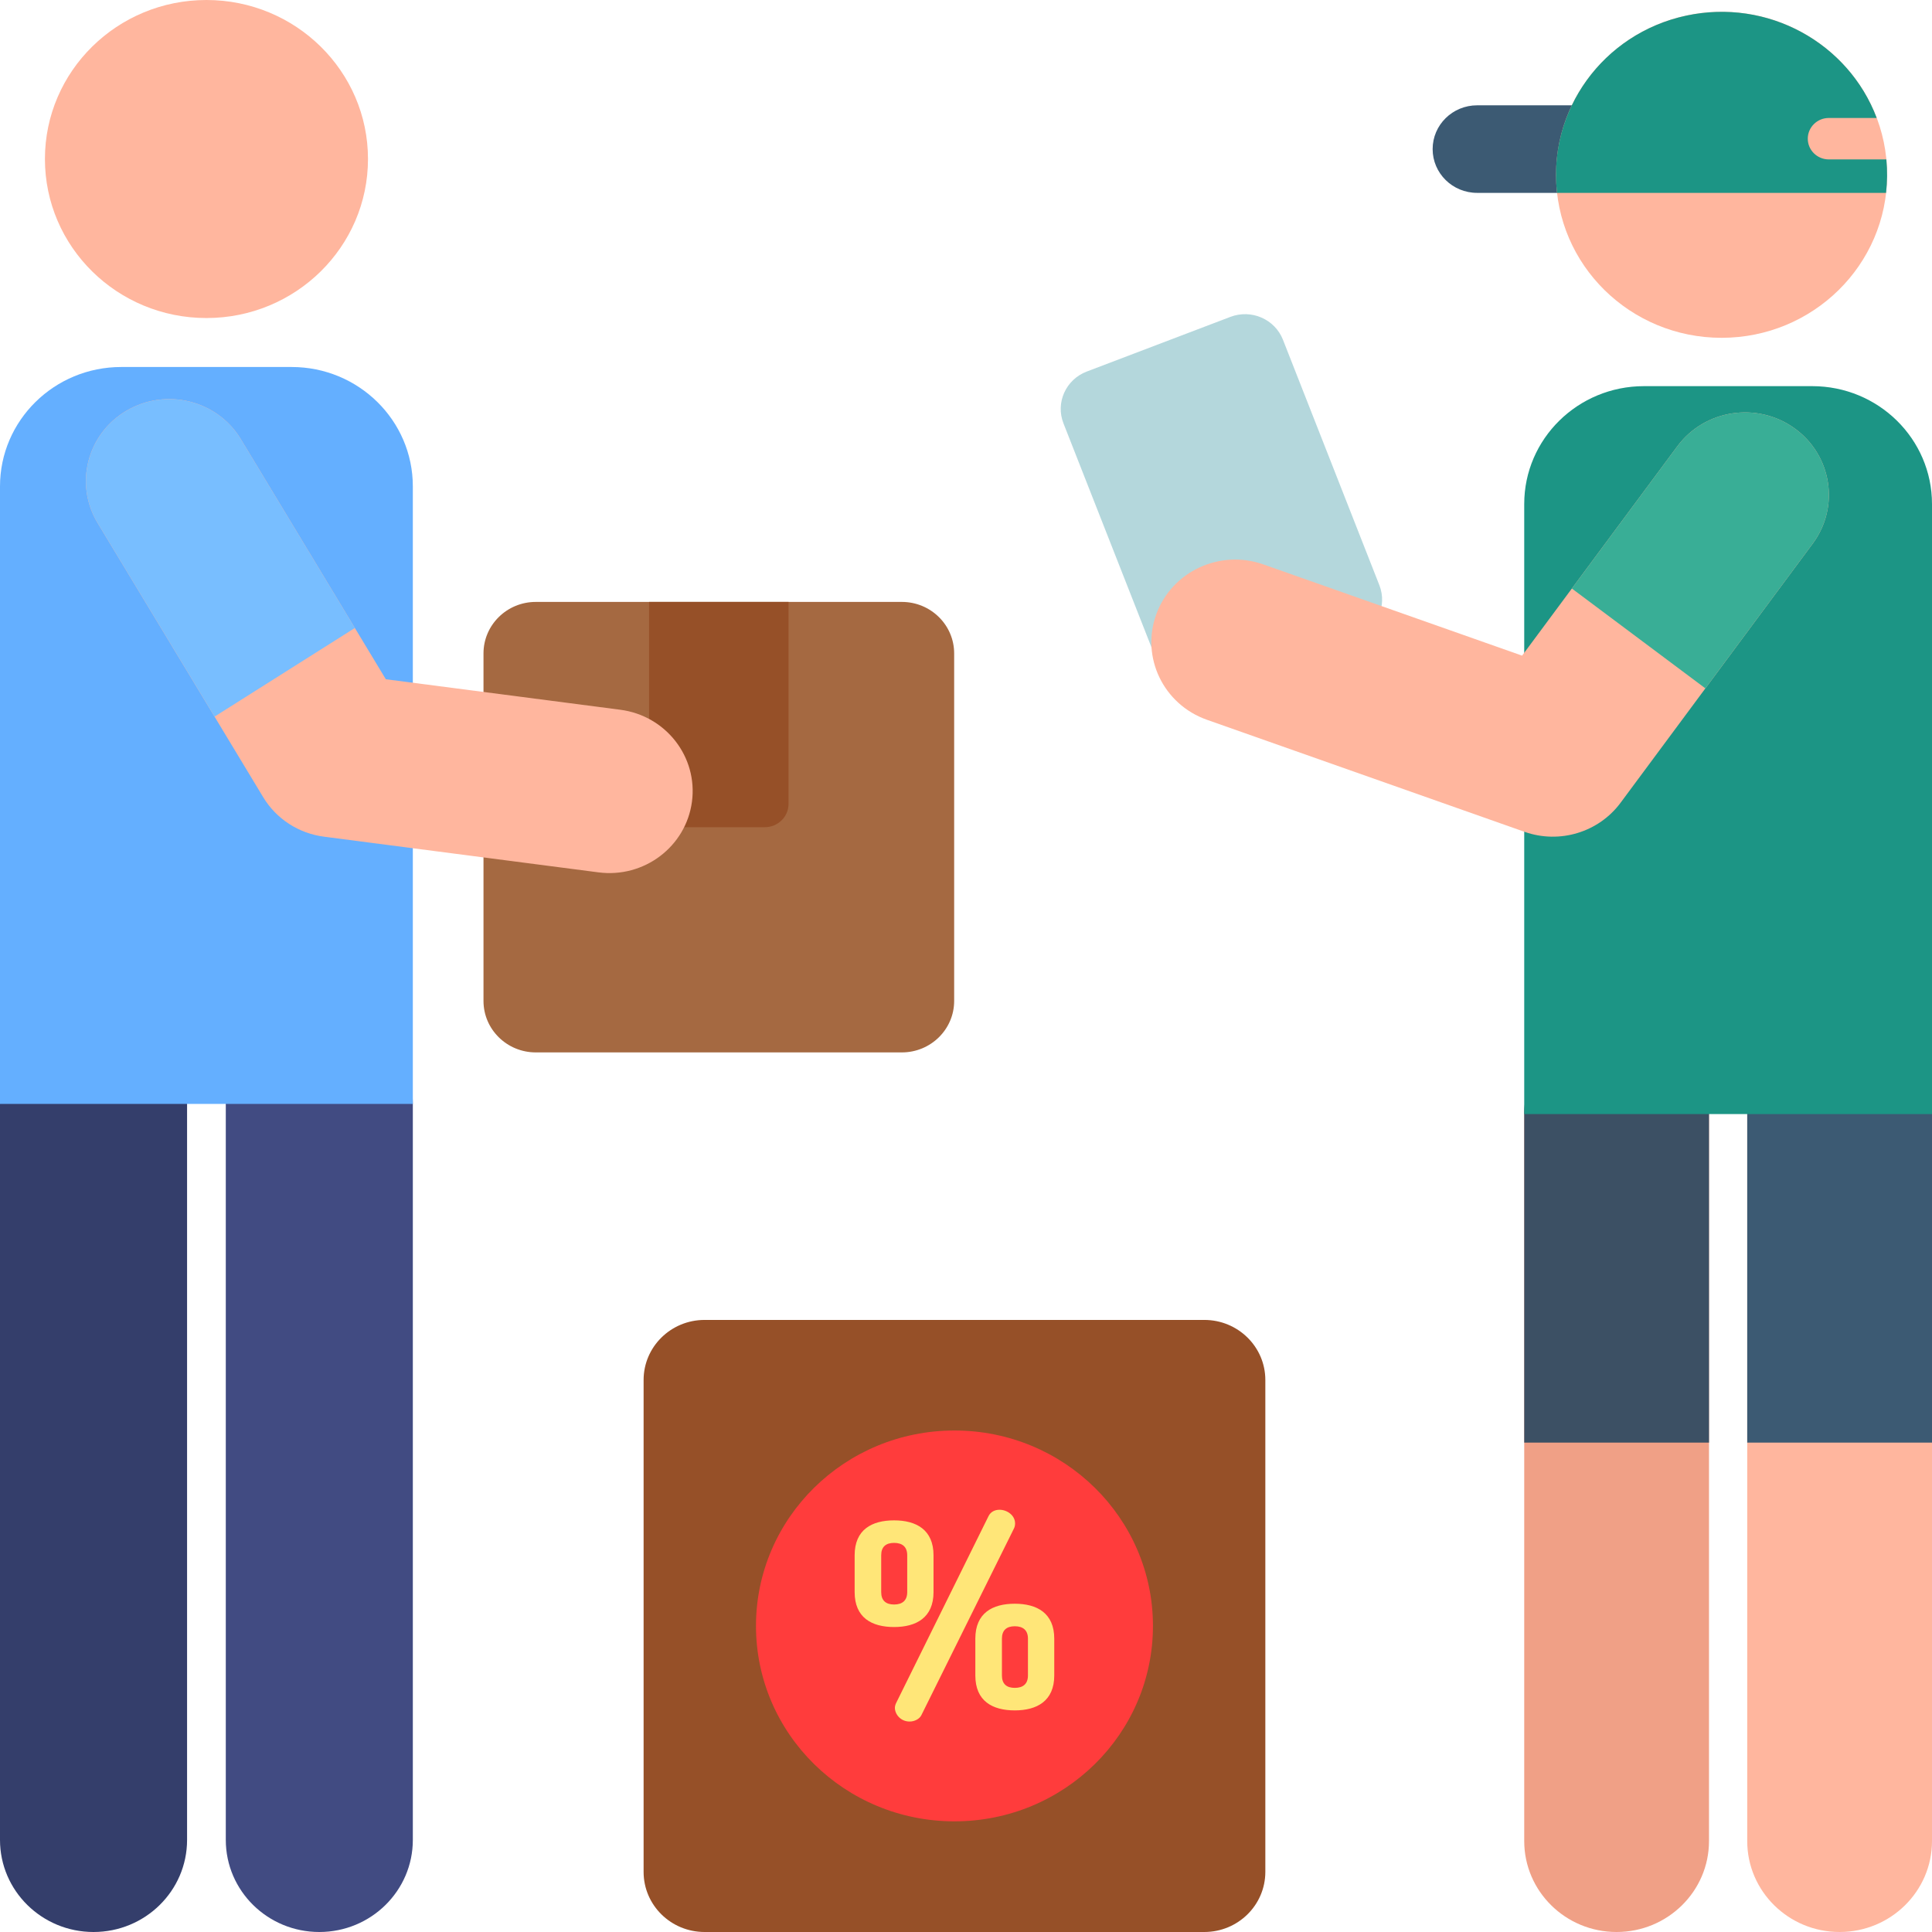 <svg width="47" height="47" viewBox="0 0 47 47" fill="none" xmlns="http://www.w3.org/2000/svg">
<path d="M23.212 24.35C23.212 25.041 22.642 25.602 21.939 25.602H13.034C12.332 25.602 11.762 25.041 11.762 24.35V15.896C11.762 15.204 12.332 14.643 13.034 14.643H21.939C22.642 14.643 23.212 15.204 23.212 15.896V24.35Z" fill="#A56941"/>
<path d="M19.183 19.556C19.183 19.869 18.925 20.123 18.607 20.123H16.366C16.049 20.123 15.791 19.869 15.791 19.556V14.643H19.183V19.556H19.183Z" fill="#965028"/>
<path d="M2.275 47C3.532 47 4.551 45.997 4.551 44.76V26.855C4.551 25.618 3.532 24.616 2.275 24.616C1.019 24.616 0 25.619 0 26.855V44.76C0 45.997 1.019 47 2.275 47Z" fill="#343E6B"/>
<path d="M7.768 47C9.024 47 10.043 45.997 10.043 44.76V26.855C10.043 25.618 9.024 24.616 7.768 24.616C6.511 24.616 5.493 25.618 5.493 26.855V44.76C5.493 45.997 6.511 47 7.768 47Z" fill="#414B82"/>
<path d="M10.043 26.855H0V11.832C0 10.228 1.321 8.928 2.949 8.928H7.094C8.723 8.928 10.043 10.228 10.043 11.832V26.855H10.043Z" fill="#64AFFF"/>
<path d="M5.022 7.737C7.192 7.737 8.952 6.005 8.952 3.868C8.952 1.732 7.192 0 5.022 0C2.852 0 1.093 1.732 1.093 3.868C1.093 6.005 2.852 7.737 5.022 7.737Z" fill="#FFB69E"/>
<path d="M6.404 19.395L2.375 12.724C1.803 11.777 2.119 10.552 3.081 9.989C4.044 9.426 5.287 9.737 5.859 10.684L9.386 16.524L15.089 17.266C16.199 17.41 16.98 18.413 16.833 19.506C16.686 20.598 15.668 21.367 14.558 21.222L7.881 20.354C7.268 20.274 6.723 19.923 6.404 19.395Z" fill="#FFB69E"/>
<path d="M8.633 15.277L5.86 10.685C5.287 9.737 4.044 9.426 3.082 9.989C2.119 10.553 1.803 11.777 2.375 12.724L5.22 17.433L8.633 15.277Z" fill="#78BEFF"/>
<path d="M29.297 47H17.141C16.321 47 15.657 46.346 15.657 45.539V33.571C15.657 32.764 16.321 32.11 17.141 32.11H29.297C30.117 32.11 30.782 32.764 30.782 33.571V45.539C30.781 46.346 30.117 47 29.297 47Z" fill="#965028"/>
<path d="M23.219 44.308C25.886 44.308 28.048 42.18 28.048 39.554C28.048 36.929 25.886 34.8 23.219 34.8C20.552 34.8 18.391 36.929 18.391 39.554C18.391 42.18 20.552 44.308 23.219 44.308Z" fill="#FF3C3C"/>
<path d="M20.791 38.731V37.836C20.791 37.213 21.207 36.986 21.751 36.986C22.288 36.986 22.71 37.213 22.71 37.836V38.731C22.71 39.354 22.288 39.581 21.751 39.581C21.207 39.581 20.791 39.354 20.791 38.731ZM22.07 37.836C22.07 37.628 21.949 37.534 21.751 37.534C21.552 37.534 21.437 37.628 21.437 37.836V38.731C21.437 38.938 21.552 39.033 21.751 39.033C21.949 39.033 22.07 38.938 22.07 38.731V37.836ZM24.694 37.061C24.694 37.099 24.687 37.143 24.668 37.181L22.416 41.722C22.371 41.817 22.25 41.88 22.128 41.88C21.91 41.88 21.77 41.703 21.77 41.546C21.77 41.508 21.783 41.464 21.802 41.426L24.047 36.885C24.099 36.778 24.201 36.728 24.316 36.728C24.495 36.728 24.694 36.86 24.694 37.061ZM23.727 40.759V39.864C23.727 39.241 24.143 39.014 24.687 39.014C25.225 39.014 25.647 39.241 25.647 39.864V40.759C25.647 41.382 25.224 41.609 24.687 41.609C24.143 41.609 23.727 41.382 23.727 40.759ZM25.007 39.864C25.007 39.657 24.886 39.562 24.687 39.562C24.489 39.562 24.374 39.657 24.374 39.864V40.759C24.374 40.967 24.489 41.061 24.687 41.061C24.886 41.061 25.007 40.967 25.007 40.759V39.864Z" fill="#FFE678"/>
<path d="M44.752 47C43.511 47 42.505 46.009 42.505 44.787V27.102C42.505 25.88 43.511 24.889 44.752 24.889C45.994 24.889 47 25.88 47 27.102V44.787C47 46.009 45.994 47 44.752 47Z" fill="#FFB69E"/>
<path d="M39.327 47C38.086 47 37.08 46.009 37.08 44.787V27.102C37.08 25.88 38.086 24.889 39.327 24.889C40.568 24.889 41.575 25.88 41.575 27.102V44.787C41.575 46.009 40.568 47 39.327 47Z" fill="#F0A086"/>
<path d="M47 35.095V27.102C47 25.88 45.994 24.889 44.753 24.889C43.511 24.889 42.505 25.88 42.505 27.102V35.095H47Z" fill="#3C5A73"/>
<path d="M41.575 35.095V27.102C41.575 25.88 40.568 24.889 39.327 24.889C38.086 24.889 37.08 25.88 37.08 27.102V35.095H41.575Z" fill="#3C5064"/>
<path d="M37.08 27.102H47V12.262C47 10.678 45.696 9.394 44.087 9.394H39.993C38.384 9.394 37.08 10.678 37.08 12.262V27.102Z" fill="#1C9585"/>
<path d="M41.333 4.692H35.934C35.336 4.692 34.852 4.215 34.852 3.627C34.852 3.039 35.336 2.562 35.934 2.562H41.333C41.931 2.562 42.415 3.039 42.415 3.627C42.415 4.215 41.931 4.692 41.333 4.692Z" fill="#3C5A73"/>
<path d="M41.881 8.218C44.105 8.218 45.908 6.443 45.908 4.253C45.908 2.063 44.105 0.288 41.881 0.288C39.657 0.288 37.854 2.063 37.854 4.253C37.854 6.443 39.657 8.218 41.881 8.218Z" fill="#FFB69E"/>
<path d="M43.978 3.374C43.978 3.096 44.207 2.87 44.489 2.87H45.655C44.967 1.045 43.003 -0.049 41.017 0.381C38.984 0.82 37.65 2.7 37.878 4.692H45.882C45.913 4.426 45.916 4.153 45.89 3.878H44.489C44.207 3.878 43.978 3.652 43.978 3.374Z" fill="#1C9585"/>
<path d="M32.99 15.496L29.497 16.826C28.987 17.02 28.414 16.771 28.217 16.269L25.871 10.299C25.674 9.797 25.928 9.233 26.437 9.039L29.931 7.709C30.441 7.514 31.014 7.764 31.211 8.266L33.556 14.236C33.753 14.738 33.5 15.302 32.99 15.496Z" fill="#B4D7DC"/>
<path d="M37.088 20.236L29.361 17.51C28.301 17.136 27.749 15.987 28.129 14.943C28.509 13.9 29.676 13.357 30.736 13.731L37.028 15.95L40.805 10.856C41.469 9.961 42.745 9.765 43.655 10.419C44.564 11.072 44.763 12.328 44.099 13.224L39.423 19.53C38.892 20.245 37.943 20.538 37.088 20.236Z" fill="#FFB69E"/>
<path d="M43.655 10.419C42.745 9.765 41.469 9.961 40.805 10.856L38.239 14.317L41.487 16.746L44.099 13.224C44.763 12.328 44.564 11.072 43.655 10.419Z" fill="#39AE96"/>
</svg>
